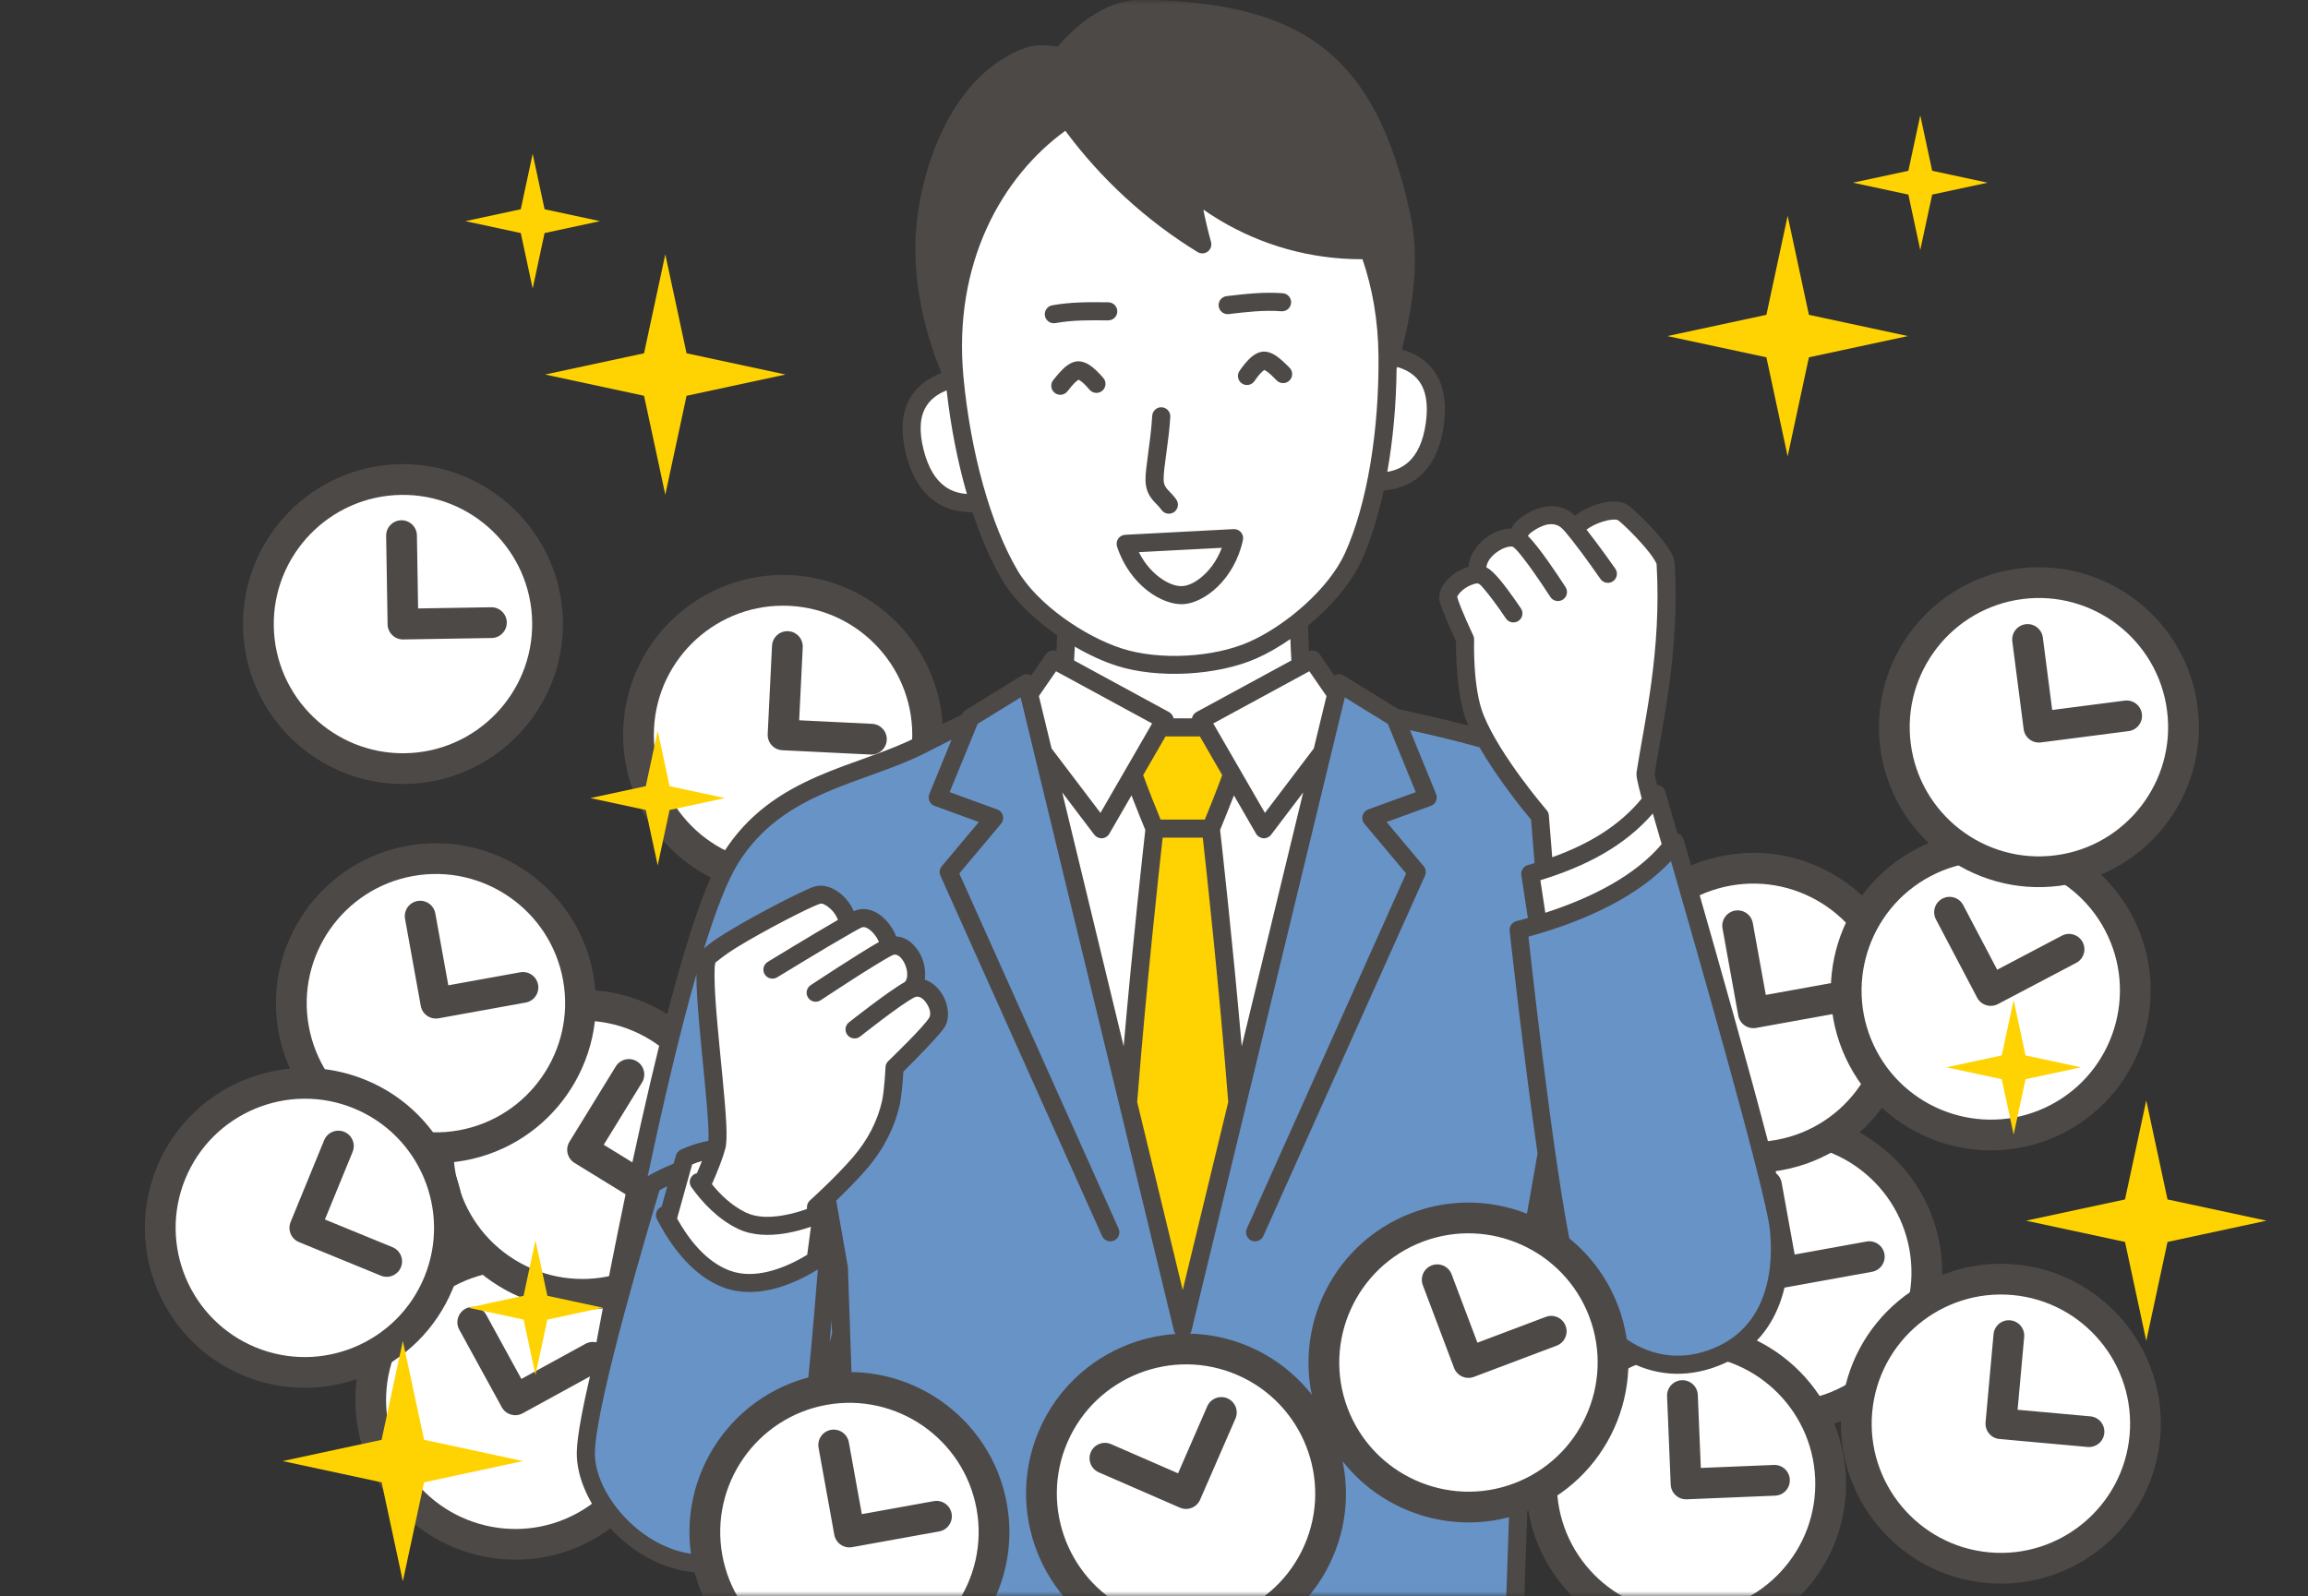 <svg width="240" height="166" viewBox="0 0 240 166" fill="none" xmlns="http://www.w3.org/2000/svg">
<rect x="0" y="0" width="240" height="166" fill="#333333" stroke="none"/>
<mask id="mask0_2096_17679" style="mask-type:alpha" maskUnits="userSpaceOnUse" x="0" y="0" width="240" height="166">
<rect width="240" height="166" fill="#D9D9D9"/>
</mask>
<g mask="url(#mask0_2096_17679)">
<g clip-path="url(#clip0_2096_17679)">
<ellipse cx="81.427" cy="76.427" rx="14.971" ry="14.971" transform="rotate(2.8 81.427 76.427)" fill="white"/>
<path d="M80.615 93.041C71.453 92.593 64.365 84.775 64.812 75.614C65.26 66.452 73.078 59.364 82.24 59.812C91.401 60.261 98.49 68.078 98.042 77.239C97.594 86.4 89.776 93.488 80.615 93.04L80.615 93.041ZM82.083 63.008C74.684 62.646 68.369 68.371 68.007 75.771C67.645 83.171 73.371 89.484 80.771 89.846C88.171 90.208 94.485 84.483 94.847 77.083C95.209 69.683 89.484 63.37 82.083 63.008ZM90.535 78.473L81.349 78.024C80.466 77.981 79.786 77.231 79.83 76.348L80.279 67.163C80.322 66.281 81.072 65.6 81.954 65.644C82.837 65.687 83.517 66.437 83.474 67.319L83.103 74.908L90.692 75.279C91.574 75.322 92.254 76.072 92.211 76.954C92.168 77.837 91.418 78.517 90.535 78.474L90.535 78.473Z" fill="#4D4947"/>
</g>
<g clip-path="url(#clip1_2096_17679)">
<ellipse cx="53.581" cy="145.581" rx="14.971" ry="14.971" transform="rotate(-28.714 53.581 145.581)" fill="white"/>
<path d="M61.572 160.169C53.528 164.576 43.398 161.617 38.992 153.573C34.585 145.528 37.544 135.399 45.589 130.992C53.633 126.586 63.763 129.545 68.169 137.589C72.576 145.633 69.617 155.762 61.572 160.169L61.572 160.169ZM47.126 133.798C40.629 137.357 38.237 145.539 41.797 152.036C45.356 158.534 53.538 160.924 60.036 157.364C66.534 153.805 68.924 145.623 65.365 139.126C61.805 132.628 53.624 130.238 47.126 133.798ZM62.415 142.565L54.349 146.983C53.574 147.408 52.602 147.124 52.178 146.349L47.759 138.284C47.335 137.509 47.619 136.537 48.394 136.112C49.169 135.688 50.141 135.972 50.565 136.747L54.215 143.41L60.879 139.76C61.654 139.335 62.625 139.619 63.05 140.394C63.474 141.169 63.191 142.141 62.416 142.565L62.415 142.565Z" fill="#4D4947"/>
</g>
<g clip-path="url(#clip2_2096_17679)">
<ellipse cx="60.58" cy="119.581" rx="14.971" ry="14.971" transform="rotate(31.578 60.58 119.581)" fill="white"/>
<path d="M51.87 133.752C44.056 128.948 41.606 118.684 46.409 110.87C51.212 103.055 61.476 100.606 69.291 105.409C77.105 110.213 79.555 120.477 74.752 128.291C69.949 136.105 59.684 138.554 51.87 133.751L51.87 133.752ZM67.615 108.135C61.304 104.255 53.013 106.233 49.133 112.545C45.254 118.857 47.233 127.147 53.544 131.027C59.857 134.907 68.147 132.928 72.027 126.617C75.906 120.305 73.928 112.014 67.615 108.135ZM67.578 125.759L59.743 120.943C58.99 120.48 58.755 119.495 59.218 118.743L64.033 110.908C64.496 110.155 65.481 109.92 66.234 110.383C66.986 110.846 67.221 111.831 66.759 112.583L62.78 119.056L69.253 123.034C70.006 123.497 70.241 124.482 69.778 125.235C69.316 125.987 68.331 126.222 67.578 125.76L67.578 125.759Z" fill="#4D4947"/>
</g>
<g clip-path="url(#clip3_2096_17679)">
<ellipse cx="185.33" cy="132.329" rx="14.971" ry="14.971" transform="rotate(-10.251 185.33 132.329)" fill="white"/>
<path d="M188.29 148.697C179.264 150.33 170.593 144.315 168.96 135.289C167.328 126.263 173.343 117.593 182.369 115.961C191.395 114.328 200.066 120.343 201.698 129.368C203.331 138.394 197.315 147.064 188.289 148.697L188.29 148.697ZM182.938 119.108C175.648 120.427 170.789 127.43 172.108 134.72C173.426 142.011 180.43 146.869 187.72 145.55C195.011 144.232 199.869 137.229 198.551 129.938C197.233 122.648 190.229 117.79 182.938 119.108ZM194.664 132.266L185.614 133.903C184.744 134.06 183.912 133.483 183.755 132.613L182.119 123.564C181.961 122.694 182.539 121.863 183.408 121.705C184.277 121.548 185.109 122.125 185.267 122.995L186.619 130.471L194.095 129.119C194.965 128.961 195.797 129.538 195.954 130.408C196.111 131.277 195.534 132.109 194.665 132.266L194.664 132.266Z" fill="#4D4947"/>
</g>
<g clip-path="url(#clip4_2096_17679)">
<ellipse cx="182.33" cy="105.329" rx="14.971" ry="14.971" transform="rotate(-10.251 182.33 105.329)" fill="white"/>
<path d="M185.29 121.697C176.264 123.33 167.593 117.315 165.96 108.289C164.328 99.263 170.343 90.593 179.369 88.96C188.395 87.328 197.066 93.343 198.698 102.368C200.331 111.394 194.315 120.064 185.289 121.697L185.29 121.697ZM179.938 92.108C172.648 93.427 167.789 100.43 169.108 107.72C170.426 115.011 177.43 119.869 184.72 118.55C192.011 117.232 196.869 110.229 195.551 102.938C194.233 95.648 187.229 90.79 179.938 92.108ZM191.664 105.266L182.614 106.903C181.744 107.06 180.912 106.483 180.755 105.613L179.119 96.564C178.961 95.695 179.539 94.863 180.408 94.705C181.277 94.548 182.109 95.125 182.267 95.995L183.619 103.471L191.095 102.119C191.965 101.961 192.797 102.538 192.954 103.408C193.111 104.277 192.534 105.109 191.665 105.266L191.664 105.266Z" fill="#4D4947"/>
</g>
<g clip-path="url(#clip5_2096_17679)">
<ellipse cx="175.329" cy="154.329" rx="14.971" ry="14.971" transform="rotate(-2.352 175.329 154.329)" fill="white"/>
<path d="M176.011 170.949C166.847 171.325 159.084 164.176 158.708 155.011C158.332 145.846 165.481 138.085 174.646 137.709C183.811 137.333 191.573 144.482 191.949 153.646C192.325 162.81 185.176 170.572 176.011 170.948L176.011 170.949ZM174.777 140.905C167.375 141.209 161.6 147.478 161.904 154.881C162.208 162.283 168.477 168.057 175.88 167.753C183.283 167.449 189.057 161.18 188.753 153.778C188.449 146.375 182.18 140.601 174.777 140.905ZM184.584 155.549L175.394 155.927C174.511 155.963 173.767 155.277 173.73 154.394L173.353 145.206C173.317 144.323 174.003 143.578 174.886 143.542C175.768 143.506 176.513 144.192 176.549 145.075L176.861 152.666L184.453 152.354C185.335 152.317 186.08 153.003 186.116 153.886C186.153 154.769 185.467 155.514 184.584 155.55L184.584 155.549Z" fill="#4D4947"/>
</g>
<g clip-path="url(#clip6_2096_17679)">
<ellipse cx="208.065" cy="148.064" rx="14.971" ry="14.971" transform="rotate(5.167 208.065 148.064)" fill="white"/>
<path d="M206.567 164.631C197.432 163.805 190.672 155.701 191.498 146.566C192.324 137.431 200.428 130.672 209.563 131.498C218.698 132.324 225.458 140.427 224.632 149.562C223.806 158.697 215.702 165.456 206.567 164.63L206.567 164.631ZM209.275 134.684C201.897 134.017 195.351 139.476 194.684 146.855C194.016 154.233 199.476 160.778 206.855 161.446C214.234 162.113 220.779 156.653 221.447 149.275C222.114 141.896 216.654 135.351 209.275 134.684ZM217.081 150.485L207.921 149.657C207.041 149.577 206.393 148.8 206.472 147.92L207.3 138.761C207.38 137.881 208.157 137.233 209.037 137.312C209.917 137.392 210.566 138.169 210.486 139.049L209.802 146.616L217.369 147.3C218.249 147.38 218.898 148.157 218.818 149.037C218.739 149.917 217.961 150.565 217.081 150.486L217.081 150.485Z" fill="#4D4947"/>
</g>
<g clip-path="url(#clip7_2096_17679)">
<ellipse cx="207.011" cy="103.01" rx="14.971" ry="14.971" transform="rotate(-27.759 207.011 103.01)" fill="white"/>
<path d="M214.758 117.73C206.641 122.002 196.562 118.874 192.29 110.757C188.018 102.64 191.146 92.562 199.263 88.29C207.38 84.018 217.459 87.146 221.73 95.262C226.002 103.378 222.874 113.457 214.758 117.729L214.758 117.73ZM200.753 91.121C194.197 94.572 191.67 102.712 195.121 109.268C198.571 115.824 206.712 118.35 213.268 114.899C219.825 111.449 222.351 103.308 218.9 96.752C215.45 90.196 207.309 87.67 200.753 91.121ZM215.894 100.141L207.755 104.425C206.973 104.837 206.006 104.536 205.595 103.755L201.312 95.617C200.9 94.835 201.2 93.868 201.982 93.456C202.764 93.045 203.731 93.345 204.143 94.127L207.681 100.85L214.405 97.311C215.186 96.9 216.153 97.2 216.565 97.981C216.976 98.763 216.676 99.73 215.894 100.142L215.894 100.141Z" fill="#4D4947"/>
</g>
<g clip-path="url(#clip8_2096_17679)">
<path fill-rule="evenodd" clip-rule="evenodd" d="M69.407 126.828C70.416 123.143 71.189 120.426 71.189 120.426C71.189 120.426 72.538 119.728 74.429 119.47L74.528 119.154C75.091 117.026 72.677 101.696 73.552 99.671C74.054 98.509 83.352 93.643 84.932 93.111C86.292 92.654 88.29 94.724 88.115 96.185C88.55 95.941 88.905 95.747 89.142 95.629C90.818 94.799 92.653 97.582 92.403 98.492C94.515 97.473 96.278 101.595 94.622 102.905C96.483 101.933 98.234 104.836 97.461 106.271C96.951 107.213 93.018 111.032 93.018 111.032C93.018 111.032 92.909 113.533 92.621 114.781C92.141 116.862 91.112 118.983 89.426 120.943C87.887 122.731 85.746 124.726 85.066 125.344L85.359 125.888C85.901 127.033 85.346 127.042 85.071 129.137L84.81 131.043C82.842 132.318 78.976 134.294 75.548 133.018C72.689 131.953 70.657 129.172 69.406 126.828H69.407ZM110.869 65.586C108.444 63.969 106.237 61.91 104.992 59.785C103.773 57.708 102.691 55.139 101.807 52.257C98.857 52.595 96.227 51.373 95.125 46.988C93.953 42.325 96.039 40.178 99.158 39.403L99.297 39.725L99.256 39.368C98.028 26.529 103.908 17.017 110.997 12.303C114.705 17.506 119.45 21.99 125.024 25.412C124.493 23.491 124.085 21.55 123.803 19.601C124.907 20.522 126.083 21.353 127.319 22.09C131.742 24.732 136.919 26.165 142.341 26.005C143.536 29.248 144.249 32.926 144.286 37.008L144.271 38.193L144.591 37.068C147.667 37.563 149.853 39.497 149.191 44.155C148.553 48.632 146.066 50.123 143.097 50.093C142.52 53.052 141.713 55.72 140.718 57.913C139.64 60.287 137.486 62.702 135.081 64.618C135.093 65.823 135.14 67.511 135.271 69.219L136.447 68.579L138.951 72.204L128.666 114.693C127.566 100.606 125.912 86.177 125.912 86.177L126.286 85.265C126.751 84.123 127.554 82.123 128.126 80.517L125.312 75.645H120.657L117.841 80.521C118.699 82.909 120.057 86.177 120.057 86.177C120.057 86.177 118.402 100.604 117.303 114.693L107.018 72.204L109.522 68.579L110.698 69.219C110.798 67.931 110.848 66.652 110.867 65.584L110.869 65.586ZM159.924 96.138C165.949 94.344 170.976 91.639 173.828 87.993L172.259 82.572L171.753 83.255C171.317 81.666 171.078 80.662 171.11 80.451C171.891 75.314 173.74 67.79 173.202 58.631C173.125 57.322 169.311 53.669 168.773 53.325C167.479 52.499 163.97 54.12 163.795 55.081C163.387 54.588 163.037 54.209 162.813 54.051C161.587 53.182 160.033 53.607 158.661 54.615C157.713 55.31 157.869 56.1 157.869 56.1C156.543 55.22 153.07 57.373 153.689 59.753C152.352 59.697 150.301 61.227 150.623 62.361C150.973 63.597 152.346 66.49 152.346 66.49C152.346 66.49 152.184 71.702 153.382 74.684C155.162 79.112 160.119 84.874 160.119 84.874L160.573 90.432C160.099 90.59 159.615 90.736 159.124 90.877L159.924 96.14V96.138Z" fill="white"/>
<path fill-rule="evenodd" clip-rule="evenodd" d="M117.841 80.522C118.699 82.91 120.057 86.178 120.057 86.178C120.057 86.178 118.402 100.606 117.303 114.694L122.985 138.164L128.666 114.694C127.566 100.607 125.912 86.178 125.912 86.178L126.286 85.266C126.751 84.125 127.554 82.124 128.126 80.519L125.312 75.647H120.657L117.841 80.522Z" fill="#FFD302"/>
<path fill-rule="evenodd" clip-rule="evenodd" d="M62.356 142.93C65.084 127.986 71.172 96.951 75.969 89.268C80.94 81.305 89.581 80.703 95.971 77.385C97.247 76.723 99.231 75.754 100.74 75.012L100.902 74.647L106.74 71.054L122.987 138.162L139.233 71.054L145.014 74.613C146.909 75.055 150.506 75.796 154.479 76.926C156.652 80.839 160.119 84.87 160.119 84.87L160.573 90.428C160.099 90.586 159.615 90.733 159.124 90.874L159.924 96.144C166.185 94.271 171.368 91.422 174.161 87.564C174.161 87.564 175.58 92.43 177.378 98.804C180.575 107.882 183.016 118.425 184.19 123.932C184.614 125.69 184.89 127.02 184.967 127.723C185.391 131.583 184.992 138.935 177.817 141.358C171.112 143.624 165.722 138.798 163.457 133.619L159.833 125.639L158.737 131.856L156.848 187.058H89.121L87.47 138.749L83.718 152.811C83.643 153.155 83.568 153.439 83.495 153.65C82.264 157.169 78.27 163.169 72.182 162.573C66.095 161.979 60.849 155.876 60.919 151.051C60.944 149.432 61.531 146.409 62.356 142.928V142.93ZM84.813 131.043C82.846 132.318 78.98 134.294 75.552 133.018C72.692 131.953 70.66 129.172 69.409 126.828L70.83 121.725H70.828L71.193 120.426C71.193 120.426 72.542 119.728 74.432 119.47L74.532 119.154C75.095 117.026 72.681 101.696 73.556 99.671C74.058 98.509 83.355 93.643 84.936 93.111C86.296 92.654 88.294 94.724 88.119 96.185C88.553 95.941 88.909 95.747 89.146 95.629C90.822 94.799 92.656 97.582 92.406 98.492C94.519 97.473 96.282 101.595 94.626 102.905C96.487 101.933 98.238 104.836 97.465 106.271C96.955 107.213 93.021 111.032 93.021 111.032C93.021 111.032 92.912 113.532 92.624 114.781C92.145 116.862 91.116 118.983 89.43 120.943C87.891 122.731 85.75 124.726 85.069 125.344L85.363 125.888C85.904 127.033 85.35 127.042 85.075 129.137L84.813 131.043Z" fill="#6893C6"/>
<path fill-rule="evenodd" clip-rule="evenodd" d="M97.879 38.801C96.537 39.309 95.439 40.106 94.728 41.246C93.862 42.633 93.546 44.566 94.212 47.216C94.831 49.677 95.909 51.234 97.213 52.151C98.359 52.96 99.696 53.289 101.124 53.257C102.001 55.919 103.032 58.305 104.179 60.261C105.415 62.369 107.549 64.418 109.923 66.073C109.908 66.586 109.887 67.135 109.859 67.705C109.46 67.551 108.997 67.688 108.749 68.049L107.227 70.252C107.186 70.228 107.142 70.206 107.099 70.187C106.821 70.072 106.505 70.098 106.247 70.256L100.409 73.85C100.24 73.953 100.108 74.109 100.031 74.293L100.02 74.32C98.707 74.942 97.209 75.681 95.537 76.551C92.359 78.202 88.623 79.172 85.062 80.724C81.318 82.356 77.77 84.606 75.17 88.771C70.41 96.397 64.343 126.876 61.544 142.142C61.529 142.221 61.525 142.3 61.531 142.377C60.646 146.081 60.005 149.334 59.978 151.04C59.947 153.151 60.823 155.494 62.34 157.575C64.571 160.638 68.173 163.13 72.09 163.511C75.435 163.839 78.214 162.38 80.315 160.33C82.343 158.352 83.728 155.829 84.381 153.962L84.388 153.941C84.458 153.738 84.529 153.469 84.601 153.146L86.744 145.111L88.179 187.092C88.196 187.611 88.632 188.017 89.152 188C89.671 187.983 90.077 187.547 90.06 187.028L88.171 131.825C88.171 131.782 88.166 131.737 88.158 131.694L86.954 124.865C87.906 123.951 89.146 122.71 90.139 121.555C91.934 119.468 93.027 117.208 93.539 114.991C93.77 113.987 93.894 112.212 93.939 111.445C94.852 110.541 97.841 107.549 98.291 106.716C98.825 105.725 98.584 104.212 97.792 103.129C97.36 102.538 96.793 102.089 96.161 101.884C96.282 101.091 96.144 100.205 95.783 99.427C95.243 98.27 94.28 97.441 93.189 97.39C92.997 96.869 92.649 96.277 92.197 95.779C91.283 94.765 89.985 94.198 88.779 94.762C88.463 94.025 87.912 93.312 87.255 92.821C86.414 92.191 85.438 91.949 84.633 92.22C83.338 92.656 76.991 95.92 74.242 97.821C73.815 98.116 73.469 98.4 73.21 98.648C74.425 94.722 75.631 91.584 76.767 89.764C79.139 85.964 82.398 83.935 85.814 82.446C89.415 80.876 93.193 79.887 96.404 78.219C97.307 77.751 98.155 77.32 98.953 76.926L96.639 82.576C96.541 82.813 96.547 83.078 96.65 83.313C96.754 83.546 96.948 83.728 97.188 83.815L101.79 85.488L97.932 90.084C97.7 90.36 97.646 90.744 97.794 91.073L114.6 128.544C114.812 129.018 115.369 129.231 115.843 129.018C116.317 128.806 116.53 128.249 116.317 127.775C116.317 127.775 101.809 95.424 99.754 90.841L104.097 85.669C104.294 85.434 104.364 85.118 104.285 84.821C104.206 84.524 103.986 84.285 103.698 84.181L98.752 82.382L101.656 75.286L106.13 72.531L122.072 138.382C122.174 138.803 122.552 139.1 122.987 139.1C123.421 139.1 123.799 138.803 123.901 138.382L139.843 72.531L144.317 75.286L147.221 82.382L142.275 84.181C141.987 84.287 141.767 84.526 141.688 84.821C141.609 85.118 141.679 85.434 141.876 85.669L146.218 90.841C144.162 95.425 129.656 127.775 129.656 127.775C129.443 128.249 129.656 128.806 130.13 129.018C130.604 129.231 131.161 129.018 131.373 128.544L148.179 91.073C148.326 90.744 148.273 90.36 148.041 90.084L144.183 85.488L148.785 83.815C149.025 83.727 149.219 83.546 149.323 83.313C149.426 83.08 149.43 82.813 149.334 82.576L146.617 75.938C148.512 76.363 151.076 76.946 153.849 77.721C155.757 81.038 158.458 84.347 159.209 85.246L159.574 89.762C159.34 89.834 159.105 89.903 158.868 89.971C158.415 90.1 158.127 90.548 158.199 91.014L158.876 95.476C158.481 95.587 158.084 95.694 157.681 95.8C157.23 95.916 156.931 96.347 156.981 96.811C156.981 96.811 158.351 109.337 159.884 119.959V119.97L157.815 131.694C157.807 131.737 157.802 131.78 157.802 131.825L155.913 187.028C155.896 187.547 156.302 187.981 156.821 188C157.341 188.017 157.775 187.611 157.794 187.092L159.679 131.955L160.236 128.794L162.604 134.008C165.05 139.583 170.901 144.69 178.123 142.249C185.846 139.64 186.363 131.775 185.908 127.621C185.37 122.708 175.07 87.301 175.07 87.301C174.98 86.989 174.735 86.75 174.428 86.662L173.168 82.309C173.066 81.961 172.775 81.701 172.417 81.643C172.382 81.638 172.348 81.634 172.312 81.632C172.173 81.045 172.081 80.613 172.058 80.506C172.852 75.326 174.686 67.765 174.146 58.572C174.116 58.065 173.719 57.252 173.066 56.399C171.808 54.755 169.686 52.785 169.285 52.529C168.83 52.24 168.199 52.112 167.486 52.168C166.653 52.234 165.688 52.541 164.881 52.943C164.452 53.157 164.07 53.4 163.763 53.642C163.607 53.481 163.472 53.355 163.365 53.279C161.818 52.185 159.843 52.584 158.112 53.853C157.608 54.223 157.316 54.616 157.149 54.974C156.554 54.968 155.89 55.132 155.249 55.468C153.947 56.153 152.814 57.48 152.696 58.95C152.015 59.148 151.304 59.55 150.754 60.043C149.898 60.812 149.496 61.808 149.723 62.615C150.028 63.694 151.085 65.996 151.407 66.688C151.396 67.756 151.415 72.291 152.515 75.03C152.572 75.173 152.632 75.316 152.696 75.461C149.639 74.66 146.971 74.098 145.379 73.731L139.73 70.252C139.474 70.095 139.156 70.068 138.878 70.183C138.833 70.202 138.789 70.222 138.75 70.249L137.228 68.045C136.978 67.684 136.517 67.549 136.118 67.701C136.069 66.735 136.043 65.823 136.029 65.057C138.402 63.091 140.501 60.675 141.579 58.3C142.516 56.235 143.291 53.755 143.884 51.016C145.315 50.899 146.617 50.425 147.676 49.493C148.867 48.441 149.772 46.785 150.128 44.286C150.504 41.642 150.019 39.779 149.061 38.493C148.267 37.429 147.129 36.735 145.778 36.35C146.977 31.655 147.631 26.858 146.664 22.357C144.858 13.944 142.042 8.462 137.638 5.013C133.245 1.572 127.236 0.138 118.919 -0.048C116.806 -0.095 114.882 0.743 113.339 1.79C111.731 2.883 110.549 4.188 110.017 4.831C108.809 4.756 107.84 4.438 106.025 5.207C102.885 6.538 100.516 9.065 98.814 12.025C96.331 16.344 95.271 21.58 95.196 25.13C95.087 30.259 96.261 34.688 97.885 38.798L97.879 38.801ZM69.387 123.368C69.048 123.533 68.773 123.68 68.582 123.787C67.714 126.655 61.937 145.95 61.862 151.068C61.835 152.818 62.605 154.744 63.863 156.47C65.792 159.121 68.888 161.31 72.276 161.641C75.019 161.909 77.281 160.665 79.006 158.984C80.793 157.241 82.016 155.022 82.599 153.371L82.847 152.442C83.701 148.483 84.676 136.72 85.043 132.023C83.873 132.747 82.189 133.623 80.341 134.068C78.688 134.469 76.91 134.525 75.226 133.897C72.162 132.756 69.951 129.813 68.587 127.311L68.582 127.3C68.489 127.128 68.399 126.961 68.314 126.796C68.077 126.333 68.26 125.767 68.723 125.53C68.747 125.517 68.773 125.506 68.8 125.496C69.012 124.724 69.212 124.009 69.391 123.368H69.387ZM173.755 89.538C175.809 96.634 183.57 123.601 184.034 127.828C184.426 131.393 184.145 138.231 177.517 140.471C171.334 142.56 166.41 138.021 164.32 133.245C162.475 129.029 159.485 102.394 158.938 97.413C165.176 95.704 170.485 93.071 173.757 89.538H173.755ZM86.433 137.814C86.403 138.145 86.373 138.476 86.343 138.807L86.269 139.6L86.525 138.643L86.48 137.291L86.433 137.816V137.814ZM125.073 87.118H120.9C120.537 90.366 119.196 102.593 118.253 114.612L122.987 134.164L127.72 114.612C126.777 102.593 125.436 90.364 125.073 87.118ZM73.003 120.737C72.566 120.867 72.216 121.001 71.975 121.102C71.733 121.961 71.138 124.067 70.406 126.728C71.58 128.821 73.371 131.205 75.877 132.139C77.2 132.632 78.596 132.559 79.894 132.245C81.47 131.863 82.909 131.124 83.94 130.494C84.095 129.345 84.226 128.345 84.326 127.582C83.596 127.834 82.667 128.102 81.666 128.268C80.048 128.537 78.259 128.52 76.78 127.818C74.639 126.803 72.993 125.006 71.9 123.473C71.599 123.05 71.697 122.464 72.12 122.163C72.229 122.086 72.348 122.035 72.472 122.008C72.664 121.565 72.841 121.142 72.999 120.739L73.003 120.737ZM87.131 95.668C87.109 95.598 87.08 95.527 87.048 95.456C86.856 95.027 86.514 94.615 86.128 94.327C85.831 94.106 85.519 93.906 85.235 94.002C84.151 94.367 79.371 96.819 76.43 98.642C75.488 99.227 74.53 99.994 74.395 100.104C74.305 100.38 74.299 100.888 74.301 101.555C74.305 102.879 74.44 104.718 74.619 106.709C74.937 110.261 75.392 114.292 75.52 116.83C75.582 118.052 75.552 118.964 75.439 119.397C75.166 120.425 74.671 121.704 74.028 123.155C74.923 124.263 76.114 125.416 77.593 126.117C78.733 126.658 80.116 126.617 81.363 126.41C82.34 126.248 83.241 125.974 83.907 125.735L83.914 125.511C83.924 125.256 84.034 125.015 84.225 124.844C84.225 124.844 86.898 122.439 88.713 120.329C90.29 118.496 91.257 116.516 91.704 114.57C91.979 113.378 92.079 110.99 92.079 110.99C92.09 110.751 92.192 110.524 92.363 110.357C92.363 110.357 96.146 106.724 96.633 105.823C96.874 105.379 96.628 104.725 96.272 104.24C95.975 103.834 95.542 103.486 95.061 103.738C93.561 104.522 89.447 107.796 89.447 107.796C89.041 108.119 88.448 108.049 88.126 107.643C87.803 107.237 87.872 106.645 88.279 106.323C88.279 106.323 92.434 103.039 94.088 102.129C94.259 101.963 94.32 101.719 94.336 101.461C94.361 101.055 94.259 100.613 94.077 100.222C93.939 99.927 93.755 99.658 93.529 99.472C93.326 99.302 93.08 99.212 92.816 99.338C91.291 100.075 85.336 104.026 85.336 104.026C84.904 104.312 84.319 104.193 84.033 103.761C83.745 103.328 83.863 102.745 84.298 102.458C84.298 102.458 89.255 99.178 91.396 97.966L91.377 97.917C91.251 97.625 91.05 97.309 90.802 97.037C90.621 96.836 90.416 96.657 90.192 96.537C89.993 96.43 89.778 96.365 89.566 96.471C89.34 96.582 89.01 96.762 88.608 96.99C88.589 97.001 88.568 97.012 88.55 97.024C86.023 98.453 80.814 101.642 80.814 101.642C80.372 101.912 79.792 101.773 79.519 101.331C79.249 100.889 79.388 100.31 79.83 100.038C79.83 100.038 84.426 97.227 87.133 95.67L87.131 95.668ZM72.421 101.303C70.662 107.436 68.911 114.978 67.355 122.321C67.596 122.178 68.651 121.574 70.047 121.016C70.2 120.474 70.286 120.17 70.286 120.17C70.358 119.92 70.529 119.711 70.758 119.592C70.758 119.592 71.936 118.978 73.663 118.643C73.699 118.259 73.678 117.665 73.64 116.926C73.513 114.407 73.059 110.404 72.743 106.878C72.547 104.695 72.406 102.691 72.419 101.305L72.421 101.303ZM135.514 82.412L132.18 86.808C131.99 87.06 131.687 87.199 131.371 87.179C131.057 87.158 130.773 86.983 130.615 86.71L128.311 82.721C127.714 84.266 127.101 85.759 126.873 86.314C127.061 87.966 128.169 97.862 129.123 108.807L135.514 82.412ZM110.455 82.412L116.846 108.807C117.8 97.862 118.91 87.966 119.096 86.314C118.866 85.759 118.255 84.266 117.659 82.721L115.354 86.71C115.196 86.983 114.912 87.16 114.598 87.179C114.284 87.197 113.981 87.058 113.789 86.808L110.455 82.412ZM172.792 87.792L171.868 84.603C168.927 88 164.911 90.091 160.178 91.543L160.691 94.927C165.842 93.263 170.163 90.907 172.792 87.79V87.792ZM170.72 83.048C170.476 82.128 170.306 81.436 170.229 81.021C170.163 80.663 170.165 80.423 170.182 80.31C170.956 75.218 172.797 67.763 172.265 58.687C172.259 58.595 172.19 58.49 172.116 58.358C171.979 58.11 171.789 57.835 171.567 57.544C170.461 56.098 168.621 54.344 168.269 54.118C168.109 54.017 167.88 54.028 167.629 54.047C167.016 54.096 166.311 54.332 165.716 54.63C165.434 54.77 165.178 54.923 164.975 55.081C166.348 56.822 167.97 59.142 167.97 59.142C168.265 59.569 168.156 60.156 167.729 60.451C167.302 60.746 166.715 60.637 166.422 60.21C166.422 60.21 164.774 57.822 163.455 56.154C162.956 55.525 162.527 55 162.273 54.819C161.365 54.176 160.236 54.628 159.22 55.374C159.047 55.502 158.94 55.628 158.878 55.735C159.205 56.06 159.594 56.512 159.993 57.031C161.284 58.702 162.796 61.064 162.796 61.064C163.077 61.502 162.949 62.083 162.51 62.363C162.074 62.643 161.491 62.515 161.21 62.077C161.21 62.077 159.751 59.794 158.503 58.179C158.041 57.581 157.63 57.072 157.35 56.886C157.254 56.822 157.122 56.833 156.983 56.848C156.709 56.878 156.409 56.984 156.118 57.136C155.388 57.519 154.645 58.202 154.562 59.007C154.592 59.02 154.622 59.035 154.652 59.052C154.968 59.217 155.476 59.697 155.996 60.325C156.991 61.528 158.155 63.273 158.155 63.273C158.443 63.706 158.326 64.288 157.894 64.576C157.461 64.864 156.878 64.747 156.59 64.315C156.59 64.315 155.489 62.66 154.547 61.523C154.235 61.146 153.973 60.817 153.783 60.718C153.61 60.627 153.375 60.705 153.13 60.785C152.733 60.917 152.327 61.158 152.009 61.445C151.859 61.581 151.727 61.726 151.633 61.876C151.582 61.959 151.509 62.028 151.531 62.105C151.87 63.297 153.198 66.086 153.198 66.086C153.262 66.221 153.294 66.37 153.288 66.518C153.288 66.518 153.115 71.49 154.257 74.333C155.992 78.65 160.834 84.259 160.834 84.259C160.964 84.409 161.043 84.597 161.058 84.796C161.058 84.796 161.192 86.457 161.41 89.153C165.159 87.805 168.354 85.932 170.72 83.046V83.048ZM127.097 80.615L124.77 76.587H121.201L118.874 80.615C119.491 82.296 120.294 84.277 120.688 85.238H125.282C125.675 84.279 126.478 82.297 127.095 80.615H127.097ZM137.939 72.394L136.154 69.811L126.162 75.241L131.535 84.543L136.618 77.838L137.937 72.394H137.939ZM108.03 72.394L109.349 77.838L114.432 84.543L119.805 75.241L109.814 69.811L108.028 72.394H108.03ZM134.178 66.462C132.999 67.28 131.8 67.966 130.668 68.468C126.565 70.281 120.362 70.606 116.092 69.232C114.716 68.79 113.228 68.105 111.765 67.25C111.746 67.716 111.719 68.199 111.688 68.688L121.555 74.051C121.777 74.171 121.942 74.378 122.01 74.622C122.018 74.65 122.025 74.679 122.031 74.709H123.944C123.95 74.68 123.955 74.65 123.965 74.622C124.034 74.378 124.198 74.173 124.42 74.051L134.287 68.688C134.238 67.917 134.205 67.161 134.182 66.462H134.178ZM110.777 13.6C114.472 18.585 119.119 22.891 124.531 26.213C124.86 26.416 125.28 26.395 125.588 26.164C125.897 25.931 126.032 25.534 125.929 25.162C125.62 24.047 125.355 22.925 125.131 21.798C125.686 22.186 126.252 22.552 126.834 22.898C131.219 25.517 136.323 26.986 141.679 26.958C142.704 29.951 143.308 33.313 143.344 37.019C143.417 44.824 142.153 52.469 139.86 57.529C138.161 61.274 133.635 65.103 129.906 66.751C126.179 68.399 120.545 68.694 116.667 67.445C112.786 66.195 107.884 62.861 105.803 59.313C102.992 54.522 100.936 47.05 100.193 39.281C99.049 27.313 104.26 18.322 110.777 13.604V13.6ZM117.004 55.617C116.712 55.632 116.443 55.782 116.278 56.025C116.112 56.265 116.069 56.57 116.159 56.848C117.488 60.9 120.889 62.946 123.035 62.835C125.182 62.722 128.35 60.332 129.247 56.164C129.31 55.878 129.234 55.579 129.044 55.357C128.854 55.135 128.572 55.013 128.279 55.028L117.004 55.618V55.617ZM118.424 57.423L127.054 56.972C126.542 58.33 125.733 59.386 124.864 60.082C124.207 60.607 123.528 60.926 122.936 60.956C122.345 60.987 121.636 60.742 120.927 60.289C119.99 59.689 119.073 58.723 118.424 57.425V57.423ZM122.315 51.939C122.035 51.548 121.726 51.256 121.449 50.954C121.209 50.69 121.009 50.414 121 49.889C120.981 48.609 121.532 46.072 121.694 43.352C121.724 42.835 121.329 42.389 120.81 42.357C120.293 42.327 119.847 42.722 119.815 43.241C119.649 46.018 119.098 48.609 119.117 49.917C119.132 50.877 119.433 51.461 119.835 51.963C120.116 52.313 120.473 52.601 120.782 53.033C121.085 53.454 121.671 53.552 122.095 53.251C122.516 52.949 122.614 52.362 122.311 51.939H122.315ZM98.438 40.599C97.546 40.953 96.803 41.473 96.325 42.24C95.67 43.29 95.535 44.756 96.037 46.759C96.515 48.663 97.288 49.904 98.298 50.617C98.968 51.089 99.73 51.316 100.543 51.369C99.585 48.045 98.861 44.371 98.438 40.601V40.599ZM145.238 38.322L145.225 38.361C145.188 42.081 144.853 45.732 144.26 49.075C145.069 48.936 145.808 48.628 146.427 48.082C147.349 47.268 147.985 45.956 148.26 44.021C148.544 42.019 148.273 40.592 147.547 39.617C146.999 38.884 146.209 38.431 145.284 38.164L145.238 38.322ZM131.471 38.472C131.571 38.529 131.766 38.644 131.887 38.741C132.222 39.012 132.54 39.345 132.76 39.567C133.127 39.935 133.721 39.937 134.09 39.572C134.459 39.208 134.46 38.612 134.095 38.243C133.717 37.863 133.093 37.23 132.515 36.891C132.115 36.656 131.714 36.547 131.37 36.566C131.02 36.585 130.632 36.737 130.263 37.017C129.722 37.429 129.183 38.147 128.892 38.574C128.6 39.003 128.711 39.587 129.14 39.881C129.569 40.172 130.154 40.061 130.448 39.633C130.604 39.403 130.848 39.059 131.125 38.77C131.223 38.668 131.386 38.54 131.473 38.476L131.471 38.472ZM112.154 39.484C112.246 39.538 112.425 39.648 112.532 39.74C112.837 39.999 113.117 40.317 113.296 40.528C113.631 40.924 114.225 40.973 114.622 40.639C115.019 40.304 115.068 39.71 114.733 39.313C114.398 38.918 113.789 38.26 113.206 37.908C112.809 37.67 112.408 37.557 112.058 37.575C111.714 37.594 111.328 37.743 110.954 38.019C110.414 38.416 109.859 39.112 109.524 39.529C109.199 39.933 109.263 40.526 109.667 40.851C110.071 41.176 110.664 41.112 110.99 40.708C111.185 40.465 111.466 40.103 111.77 39.796C111.879 39.687 112.062 39.552 112.156 39.486L112.154 39.484ZM115.253 31.44C113.266 31.418 111.371 31.397 109.415 31.752C108.903 31.845 108.565 32.335 108.657 32.845C108.749 33.356 109.24 33.695 109.75 33.603C111.588 33.27 113.366 33.3 115.232 33.321C115.751 33.326 116.176 32.911 116.184 32.392C116.189 31.873 115.774 31.448 115.254 31.44H115.253ZM127.767 32.664C129.62 32.448 131.385 32.232 133.247 32.371C133.764 32.41 134.216 32.021 134.255 31.504C134.295 30.987 133.905 30.536 133.388 30.496C131.405 30.348 129.522 30.566 127.551 30.797C127.035 30.857 126.664 31.324 126.725 31.841C126.785 32.356 127.251 32.726 127.767 32.666V32.664Z" fill="#4D4947"/>
<g clip-path="url(#clip9_2096_17679)">
<ellipse cx="152.699" cy="141.7" rx="14.971" ry="14.971" transform="rotate(-20.677 152.699 141.7)" fill="white"/>
<path d="M158.573 157.263C149.991 160.501 140.375 156.155 137.136 147.573C133.897 138.992 138.244 129.376 146.826 126.137C155.407 122.899 165.023 127.245 168.262 135.826C171.501 144.407 167.154 154.023 158.572 157.262L158.573 157.263ZM147.955 129.13C141.024 131.746 137.513 139.513 140.129 146.445C142.745 153.376 150.512 156.886 157.443 154.27C164.375 151.654 167.886 143.887 165.27 136.956C162.654 130.025 154.887 126.514 147.955 129.13ZM161.869 139.949L153.264 143.196C152.437 143.508 151.515 143.091 151.203 142.265L147.955 133.661C147.643 132.834 148.06 131.911 148.887 131.599C149.714 131.287 150.636 131.704 150.948 132.531L153.631 139.639L160.739 136.956C161.566 136.644 162.489 137.061 162.801 137.888C163.113 138.714 162.696 139.637 161.869 139.949L161.869 139.949Z" fill="#4D4947"/>
</g>
<g clip-path="url(#clip10_2096_17679)">
<ellipse cx="123.33" cy="155.329" rx="14.971" ry="14.971" transform="rotate(-66.465 123.33 155.329)" fill="white"/>
<path d="M138.58 161.971C134.917 170.381 125.097 174.242 116.687 170.58C108.277 166.917 104.417 157.097 108.079 148.687C111.742 140.278 121.562 136.416 129.971 140.078C138.38 143.74 142.242 153.561 138.579 161.971L138.58 161.971ZM111.012 149.964C108.054 156.757 111.172 164.689 117.965 167.648C124.757 170.606 132.689 167.487 135.648 160.694C138.606 153.901 135.487 145.969 128.695 143.011C121.902 140.052 113.97 143.172 111.012 149.964ZM128.468 147.535L124.796 155.968C124.443 156.778 123.501 157.148 122.691 156.795L114.259 153.123C113.449 152.771 113.079 151.828 113.432 151.018C113.784 150.208 114.727 149.838 115.537 150.19L122.502 153.224L125.536 146.258C125.889 145.448 126.831 145.078 127.641 145.43C128.451 145.783 128.822 146.726 128.469 147.536L128.468 147.535Z" fill="#4D4947"/>
</g>
<g clip-path="url(#clip11_2096_17679)">
<ellipse cx="88.329" cy="159.329" rx="14.971" ry="14.971" transform="rotate(-10.251 88.329 159.329)" fill="white"/>
<path d="M91.29 175.697C82.264 177.33 73.593 171.315 71.96 162.289C70.328 153.263 76.343 144.593 85.369 142.961C94.395 141.328 103.066 147.343 104.698 156.368C106.331 165.394 100.315 174.064 91.29 175.697L91.29 175.697ZM85.938 146.108C78.648 147.427 73.789 154.43 75.108 161.72C76.426 169.011 83.43 173.869 90.72 172.55C98.011 171.232 102.869 164.229 101.551 156.938C100.233 149.648 93.229 144.79 85.938 146.108ZM97.664 159.266L88.614 160.903C87.744 161.06 86.912 160.483 86.755 159.613L85.119 150.564C84.961 149.694 85.538 148.863 86.408 148.705C87.278 148.548 88.109 149.125 88.267 149.995L89.619 157.471L97.095 156.119C97.965 155.961 98.797 156.538 98.954 157.408C99.111 158.277 98.534 159.109 97.665 159.266L97.664 159.266Z" fill="#4D4947"/>
</g>
</g>
<g clip-path="url(#clip12_2096_17679)">
<ellipse cx="45.33" cy="104.329" rx="14.971" ry="14.971" transform="rotate(-10.251 45.33 104.329)" fill="white"/>
<path d="M48.29 120.697C39.264 122.33 30.593 116.315 28.96 107.289C27.328 98.263 33.343 89.593 42.369 87.96C51.395 86.328 60.066 92.343 61.698 101.368C63.331 110.394 57.316 119.064 48.289 120.697L48.29 120.697ZM42.938 91.108C35.648 92.427 30.789 99.43 32.108 106.72C33.426 114.011 40.43 118.869 47.72 117.55C55.011 116.232 59.87 109.229 58.551 101.938C57.233 94.648 50.229 89.79 42.938 91.108ZM54.664 104.266L45.614 105.903C44.744 106.06 43.913 105.483 43.755 104.613L42.119 95.564C41.961 94.695 42.538 93.863 43.408 93.705C44.278 93.548 45.109 94.125 45.267 94.995L46.619 102.471L54.095 101.119C54.965 100.961 55.797 101.538 55.954 102.408C56.111 103.277 55.534 104.109 54.664 104.266L54.664 104.266Z" fill="#4D4947"/>
</g>
<g clip-path="url(#clip13_2096_17679)">
<ellipse cx="41.904" cy="64.903" rx="14.971" ry="14.971" transform="rotate(-0.933 41.904 64.903)" fill="white"/>
<path d="M42.174 81.535C33.003 81.684 25.42 74.345 25.271 65.174C25.122 56.002 32.461 48.42 41.632 48.271C50.803 48.122 58.386 55.461 58.536 64.632C58.685 73.802 51.346 81.385 42.174 81.534L42.174 81.535ZM41.684 51.469C34.277 51.59 28.348 57.714 28.469 65.122C28.59 72.53 34.714 78.457 42.122 78.337C49.53 78.216 55.458 72.092 55.338 64.684C55.217 57.276 49.093 51.349 41.684 51.469ZM51.126 66.352L41.929 66.502C41.046 66.516 40.318 65.812 40.304 64.928L40.154 55.733C40.14 54.85 40.844 54.123 41.727 54.108C42.611 54.094 43.338 54.798 43.353 55.681L43.477 63.278L51.073 63.154C51.957 63.14 52.684 63.844 52.699 64.727C52.713 65.611 52.009 66.338 51.126 66.353L51.126 66.352Z" fill="#4D4947"/>
</g>
<g clip-path="url(#clip14_2096_17679)">
<ellipse cx="31.699" cy="127.7" rx="14.971" ry="14.971" transform="rotate(22.286 31.699 127.7)" fill="white"/>
<path d="M25.391 143.091C16.904 139.613 12.829 129.879 16.307 121.391C19.786 112.904 29.52 108.83 38.007 112.308C46.495 115.787 50.57 125.521 47.091 134.008C43.613 142.495 33.879 146.569 25.391 143.091L25.391 143.091ZM36.794 115.268C29.939 112.459 22.076 115.749 19.267 122.605C16.457 129.46 19.748 137.322 26.604 140.132C33.46 142.942 41.322 139.651 44.132 132.795C46.941 125.94 43.65 118.078 36.794 115.268ZM39.603 132.667L31.093 129.179C30.275 128.844 29.884 127.91 30.219 127.093L33.707 118.584C34.042 117.766 34.976 117.375 35.793 117.71C36.611 118.045 37.002 118.979 36.667 119.797L33.786 126.827L40.816 129.708C41.634 130.043 42.025 130.977 41.69 131.795C41.354 132.612 40.42 133.003 39.603 132.668L39.603 132.667Z" fill="#4D4947"/>
</g>
</g>
<path fill-rule="evenodd" clip-rule="evenodd" d="M68.391 76L67.153 81.762L61.391 83L67.153 84.238L68.391 90L69.628 84.238L75.391 83L69.628 81.762L68.391 76Z" fill="#FFD302"/>
<path fill-rule="evenodd" clip-rule="evenodd" d="M41.891 139.451L39.681 149.741L29.391 151.951L39.681 154.161L41.891 164.451L44.101 154.161L54.391 151.951L44.101 149.741L41.891 139.451Z" fill="#FFD302"/>
<path fill-rule="evenodd" clip-rule="evenodd" d="M55.682 129L54.444 134.762L48.682 136L54.444 137.238L55.682 143L56.919 137.238L62.682 136L56.919 134.762L55.682 129Z" fill="#FFD302"/>
<path fill-rule="evenodd" clip-rule="evenodd" d="M185.891 22.451L183.681 32.741L173.391 34.951L183.681 37.161L185.891 47.451L188.101 37.161L198.391 34.951L188.101 32.741L185.891 22.451Z" fill="#FFD302"/>
<path fill-rule="evenodd" clip-rule="evenodd" d="M199.682 12L198.444 17.762L192.682 19L198.444 20.238L199.682 26L200.919 20.238L206.682 19L200.919 17.762L199.682 12Z" fill="#FFD302"/>
<path fill-rule="evenodd" clip-rule="evenodd" d="M223.182 114.451L225.392 124.741L235.682 126.951L225.392 129.161L223.182 139.451L220.972 129.161L210.682 126.951L220.972 124.741L223.182 114.451Z" fill="#FFD302"/>
<path fill-rule="evenodd" clip-rule="evenodd" d="M209.391 104L210.628 109.762L216.391 111L210.628 112.238L209.391 118L208.153 112.238L202.391 111L208.153 109.762L209.391 104Z" fill="#FFD302"/>
<path fill-rule="evenodd" clip-rule="evenodd" d="M69.182 26.451L71.392 36.741L81.682 38.951L71.392 41.161L69.182 51.451L66.972 41.161L56.682 38.951L66.972 36.741L69.182 26.451Z" fill="#FFD302"/>
<path fill-rule="evenodd" clip-rule="evenodd" d="M55.391 16L56.628 21.762L62.391 23L56.628 24.238L55.391 30L54.153 24.238L48.391 23L54.153 21.762L55.391 16Z" fill="#FFD302"/>
<g clip-path="url(#clip15_2096_17679)">
<ellipse cx="212.018" cy="75.627" rx="14.971" ry="14.971" transform="rotate(-7.357 212.018 75.627)" fill="white"/>
<path d="M214.148 92.124C205.051 93.299 196.695 86.854 195.521 77.757C194.346 68.66 200.791 60.305 209.888 59.13C218.985 57.956 227.341 64.401 228.516 73.497C229.69 82.593 223.245 90.949 214.148 92.124L214.148 92.124ZM210.298 62.303C202.95 63.251 197.744 70 198.693 77.348C199.641 84.696 206.391 89.901 213.739 88.953C221.087 88.004 226.292 81.255 225.344 73.907C224.395 66.559 217.646 61.354 210.298 62.303ZM221.345 76.036L212.223 77.213C211.347 77.326 210.545 76.708 210.432 75.832L209.254 66.711C209.141 65.835 209.759 65.033 210.636 64.92C211.512 64.807 212.314 65.425 212.427 66.302L213.4 73.837L220.935 72.864C221.811 72.751 222.613 73.369 222.726 74.245C222.839 75.121 222.221 75.923 221.345 76.036L221.345 76.036Z" fill="#4D4947"/>
</g>
<defs>
<clipPath id="clip0_2096_17679">
<rect width="33.27" height="33.268" fill="white" transform="translate(65.625 59) rotate(2.8)"/>
</clipPath>
<clipPath id="clip1_2096_17679">
<rect width="33.27" height="33.268" fill="white" transform="translate(31 138.984) rotate(-28.714)"/>
</clipPath>
<clipPath id="clip2_2096_17679">
<rect width="33.27" height="33.268" fill="white" transform="translate(55.119 96.699) rotate(31.578)"/>
</clipPath>
<clipPath id="clip3_2096_17679">
<rect width="33.27" height="33.268" fill="white" transform="translate(166 118.921) rotate(-10.251)"/>
</clipPath>
<clipPath id="clip4_2096_17679">
<rect width="33.27" height="33.268" fill="white" transform="translate(163 91.921) rotate(-10.251)"/>
</clipPath>
<clipPath id="clip5_2096_17679">
<rect width="33.27" height="33.268" fill="white" transform="translate(158.025 138.392) rotate(-2.352)"/>
</clipPath>
<clipPath id="clip6_2096_17679">
<rect width="33.27" height="33.268" fill="white" transform="translate(192.996 130) rotate(5.167)"/>
</clipPath>
<clipPath id="clip7_2096_17679">
<rect width="33.27" height="33.268" fill="white" transform="translate(184.543 96.038) rotate(-27.759)"/>
</clipPath>
<clipPath id="clip8_2096_17679">
<rect width="126.044" height="190" fill="white" transform="translate(59.978 -2)"/>
</clipPath>
<clipPath id="clip9_2096_17679">
<rect width="33.27" height="33.268" fill="white" transform="translate(131.263 132.011) rotate(-20.677)"/>
</clipPath>
<clipPath id="clip10_2096_17679">
<rect width="33.27" height="33.268" fill="white" transform="translate(101.437 163.938) rotate(-66.465)"/>
</clipPath>
<clipPath id="clip11_2096_17679">
<rect width="33.27" height="33.268" fill="white" transform="translate(69 145.921) rotate(-10.251)"/>
</clipPath>
<clipPath id="clip12_2096_17679">
<rect width="33.27" height="33.268" fill="white" transform="translate(26 90.921) rotate(-10.251)"/>
</clipPath>
<clipPath id="clip13_2096_17679">
<rect width="33.27" height="33.268" fill="white" transform="translate(25 48.542) rotate(-0.933)"/>
</clipPath>
<clipPath id="clip14_2096_17679">
<rect width="33.27" height="33.268" fill="white" transform="translate(22.615 106) rotate(22.286)"/>
</clipPath>
<clipPath id="clip15_2096_17679">
<rect width="33.27" height="33.268" fill="white" transform="translate(193.391 61.26) rotate(-7.357)"/>
</clipPath>
</defs>
</svg>
